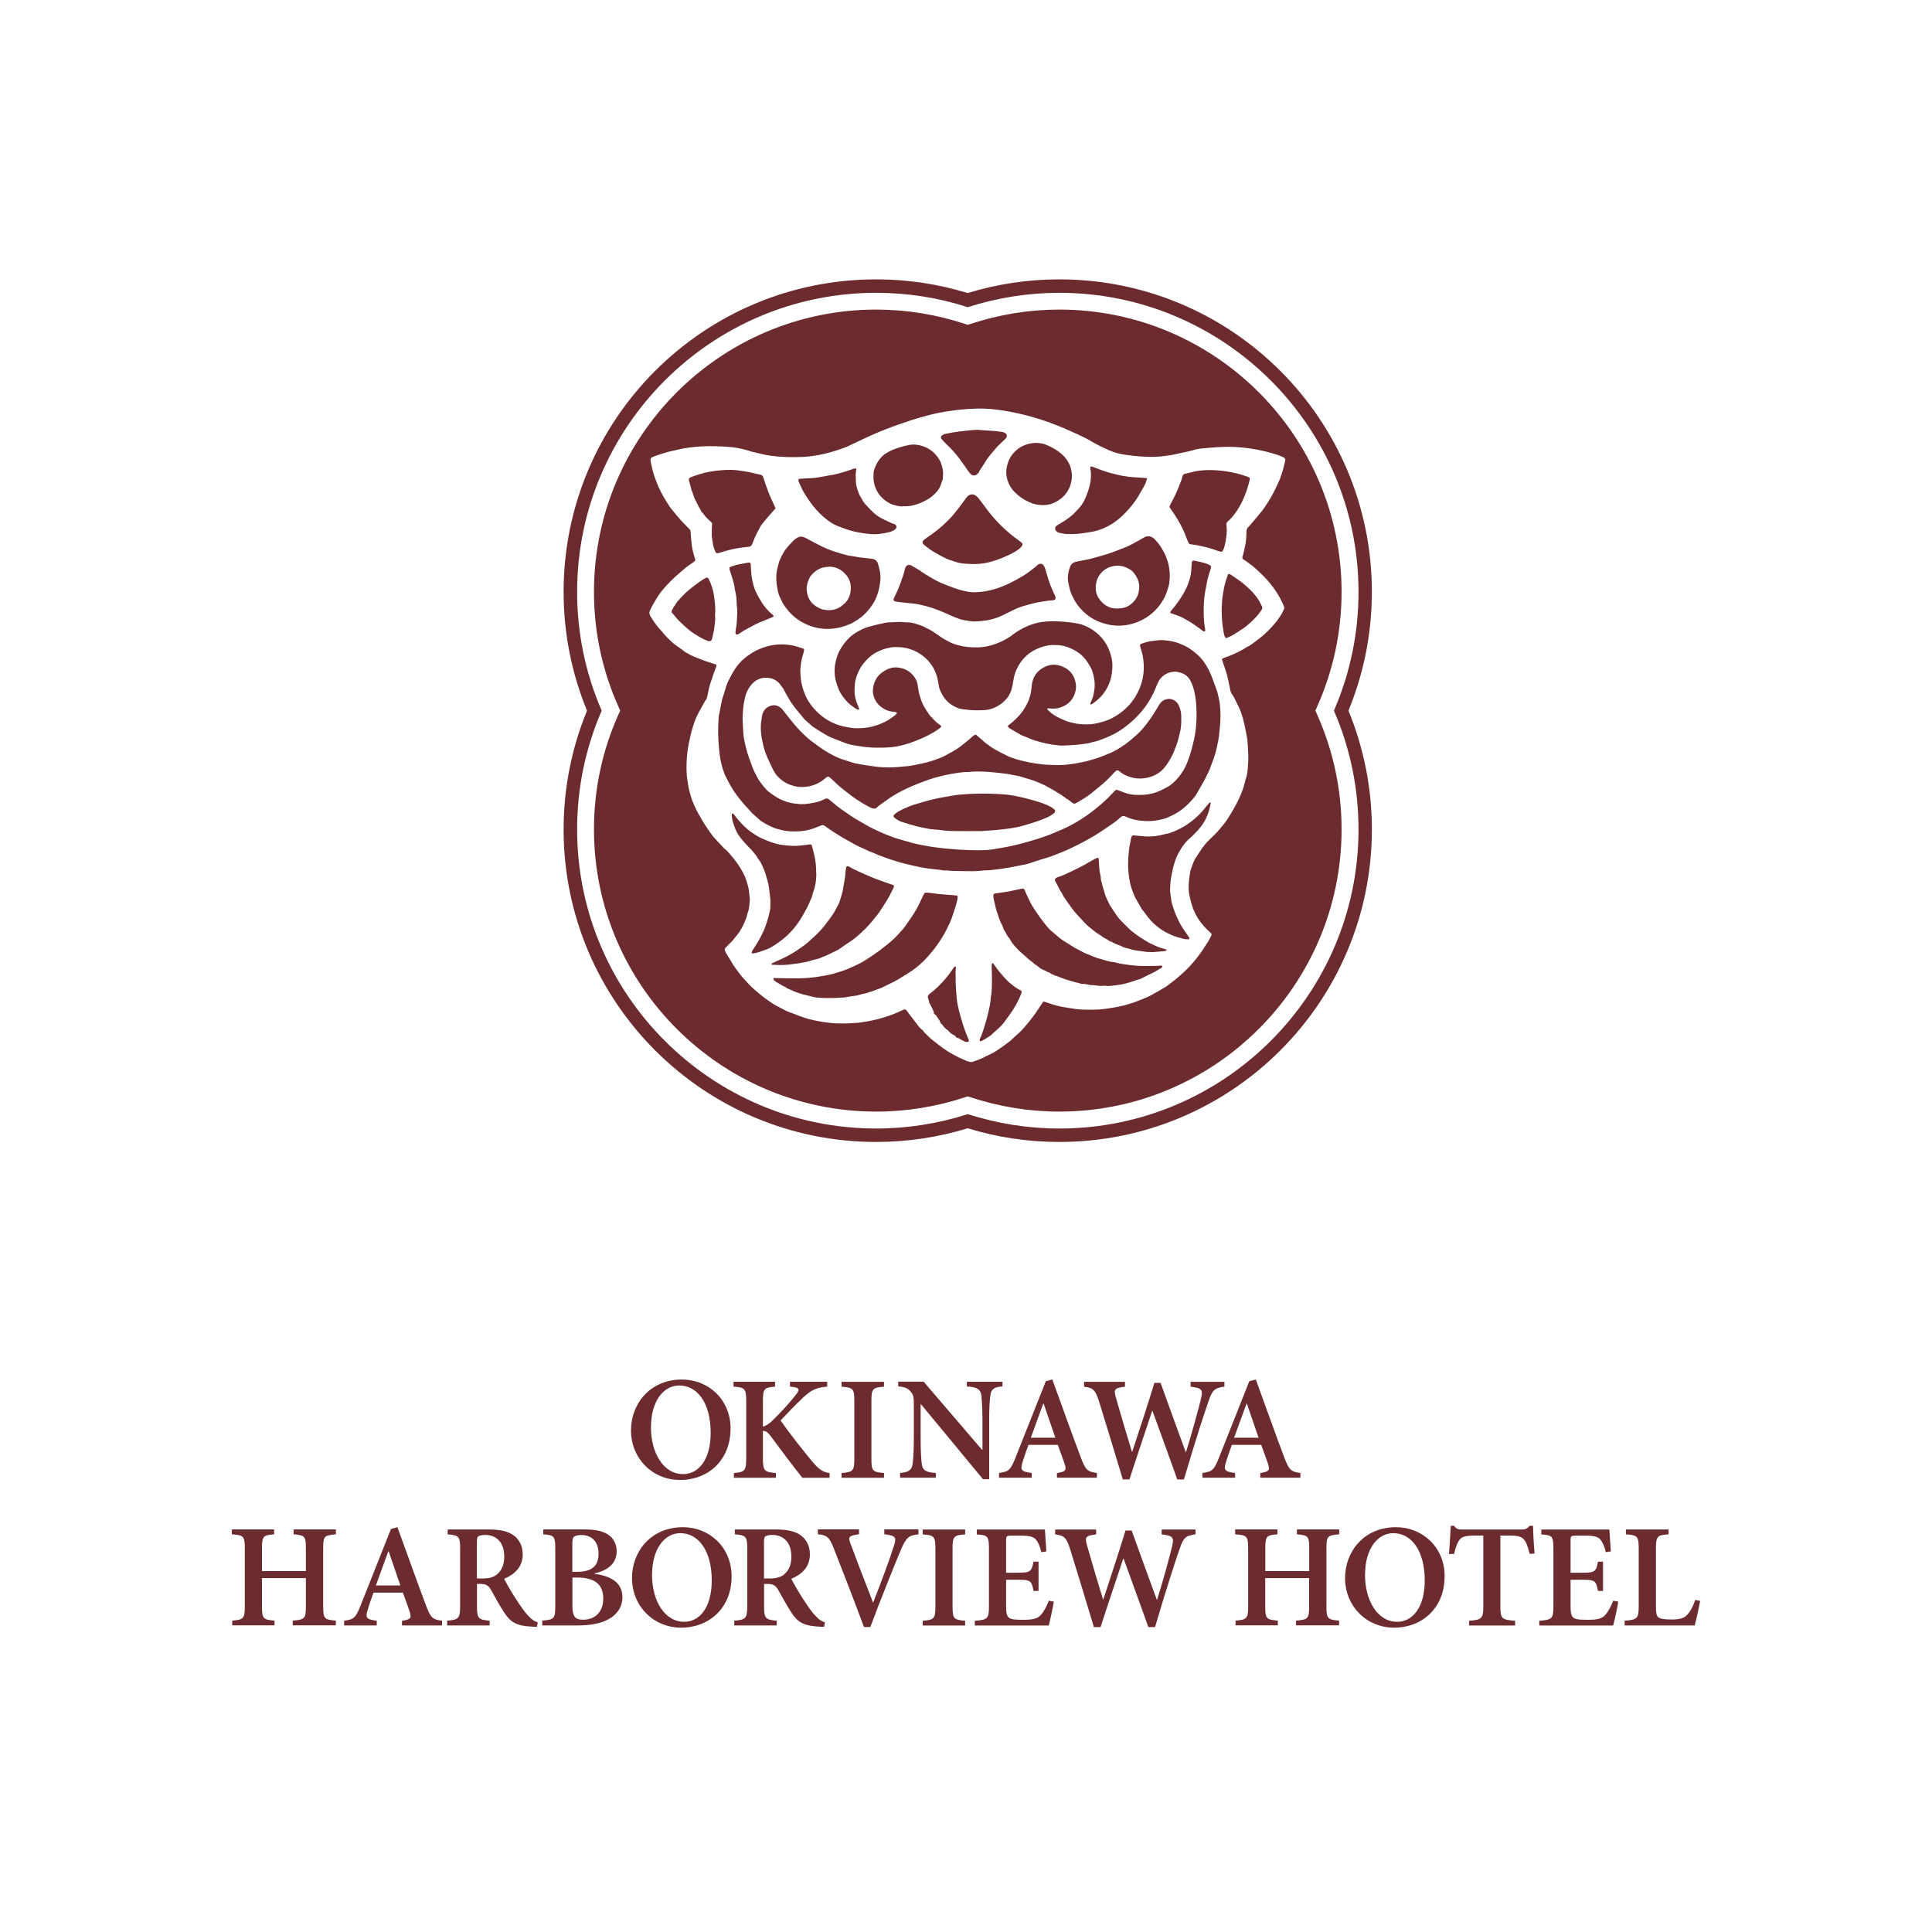 <?xml version="1.0" encoding="UTF-8"?><svg id="_イヤー_1" xmlns="http://www.w3.org/2000/svg" viewBox="0 0 250 250"><defs><style>.cls-1,.cls-2{fill:#fff;}.cls-2,.cls-3{fill-rule:evenodd;}.cls-4,.cls-3{fill:#6c2c2f;}</style></defs><rect class="cls-1" width="250" height="250"/><g><path class="cls-3" d="M177.52,76.59c0-22.34-18.11-40.44-40.45-40.44-4.12,0-8.1,.62-11.85,1.77-3.75-1.15-7.73-1.77-11.85-1.77-22.34,0-40.44,18.1-40.44,40.44,0,5.44,1.08,10.63,3.03,15.37-1.95,4.74-3.03,9.93-3.03,15.37,0,22.33,18.11,40.44,40.44,40.44,4.13,0,8.1-.62,11.85-1.77,3.75,1.15,7.73,1.77,11.85,1.77,22.34,0,40.45-18.11,40.45-40.44,0-5.44-1.08-10.63-3.03-15.37,1.95-4.74,3.03-9.93,3.03-15.37Z"/><path class="cls-1" d="M137.08,146.03c-4.03,0-8.01-.63-11.85-1.86-3.84,1.23-7.82,1.86-11.85,1.86-21.34,0-38.7-17.36-38.7-38.7,0-5.33,1.07-10.5,3.18-15.37-2.11-4.87-3.18-10.04-3.18-15.37,0-21.34,17.36-38.7,38.7-38.7,4.03,0,8.01,.62,11.85,1.86,3.84-1.23,7.82-1.86,11.85-1.86,21.34,0,38.71,17.36,38.71,38.7,0,5.33-1.07,10.5-3.18,15.37,2.11,4.87,3.18,10.04,3.18,15.37,0,21.34-17.36,38.7-38.71,38.7Zm-11.85-4.16l.34,.11c3.72,1.23,7.59,1.86,11.51,1.86,20.14,0,36.52-16.38,36.52-36.52,0-5.18-1.08-10.2-3.19-14.92l-.2-.45,.2-.45c2.11-4.72,3.19-9.74,3.19-14.92,0-20.14-16.38-36.52-36.52-36.52-3.91,0-7.78,.63-11.51,1.86l-.34,.11-.34-.11c-3.72-1.23-7.59-1.86-11.51-1.86-20.14,0-36.52,16.38-36.52,36.52,0,5.18,1.07,10.2,3.19,14.92l.2,.45-.2,.45c-2.12,4.72-3.19,9.74-3.19,14.92,0,20.14,16.38,36.52,36.52,36.52,3.92,0,7.79-.63,11.51-1.86l.34-.11Z"/><path class="cls-2" d="M134.98,129.66c-.07,.1-.14,.19-.21,.29-.26,.39-.52,.79-.79,1.18-.34,.48-.7,.93-1.07,1.38-.45,.55-.93,1.08-1.48,1.53-.28,.24-.54,.52-.83,.75-.46,.36-.94,.69-1.42,1.02-.22,.16-.46,.3-.7,.43-.23,.13-.47,.23-.7,.35-.05,.02-.12,.03-.17,.07-.45,.3-.97,.44-1.46,.64-.01,0-.03,0-.04,0-.39,.22-.77,.1-1.14-.06-.32-.14-.64-.28-.95-.43-.49-.24-.97-.51-1.43-.8-.36-.23-.72-.48-1.06-.75-.54-.42-1.09-.82-1.57-1.32-.18-.19-.39-.35-.52-.58-.01-.02-.02-.04-.05-.06-.4-.25-.63-.66-.92-1.02-.41-.5-.78-1.03-1.17-1.54-.08-.1-.17-.13-.29-.11-.04,0-.07,.02-.11,.03-.43,.19-.85,.4-1.29,.57-.4,.16-.81,.29-1.22,.42-1,.32-2.03,.51-3.06,.66-.59,.08-1.19,.09-1.79,.12-.28,.01-.57,0-.86,0-.71,0-1.42-.07-2.12-.18-.86-.13-1.72-.31-2.55-.58-.56-.18-1.09-.43-1.64-.61-.62-.2-1.17-.55-1.74-.83-.42-.21-.82-.47-1.2-.75-.35-.25-.71-.5-1.04-.78-.47-.39-.93-.78-1.36-1.21-.16-.16-.31-.33-.46-.49-.22-.24-.45-.47-.65-.73-.51-.66-1.03-1.31-1.42-2.05-.13-.24-.29-.46-.43-.7-.09-.15-.18-.3-.25-.46-.07-.17-.04-.34,.11-.47,.21-.2,.39-.42,.6-.61,.32-.3,.58-.65,.85-.99,.51-.61,.83-1.32,1.13-2.05,.13-.31,.17-.65,.29-.96,.18-.49,.16-1,.23-1.51,0-.02,0-.05,0-.07-.08-.6-.08-1.22-.26-1.81-.05-.18-.1-.36-.15-.54-.12-.37-.26-.72-.44-1.07-.46-.89-1.05-1.68-1.71-2.44-.22-.25-.43-.51-.71-.71-.06-.04-.11-.1-.16-.16-.44-.5-.92-.94-1.33-1.45-.25-.31-.47-.64-.7-.97-.24-.36-.49-.71-.7-1.09-.32-.57-.67-1.13-.94-1.73-.24-.52-.44-1.05-.6-1.6-.12-.4-.21-.82-.28-1.24-.06-.38-.13-.76-.17-1.15-.09-1.08-.05-2.14,.08-3.21,.08-.66,.23-1.3,.37-1.95,.13-.6,.3-1.18,.5-1.76,.19-.57,.46-1.1,.74-1.62,.21-.38,.43-.76,.64-1.14,.02-.03,.02-.08,.05-.1,.24-.22,.25-.53,.32-.82,.12-.51,.19-1.03,.38-1.52,.13-.35,.23-.71,.35-1.06,.11-.3,.22-.6,.34-.91,.04-.11,.09-.21,.04-.35-.15-.05-.31-.09-.47-.15-.51-.17-1.02-.32-1.51-.53-.58-.24-1.2-.42-1.73-.78-.24-.06-.4-.25-.59-.38-.39-.27-.77-.54-1.15-.82-.18-.13-.34-.3-.5-.45-.31-.3-.63-.6-.9-.95-.19-.25-.42-.46-.62-.7-.4-.48-.74-.99-1.06-1.52-.14-.24-.17-.46-.06-.71,.16-.37,.35-.71,.55-1.05,.3-.52,.61-1.03,.99-1.5,.18-.22,.37-.43,.56-.65,.78-.86,1.66-1.62,2.55-2.36,.29-.24,.61-.43,.91-.65,.05-.04,.1-.07,.15-.11,.16-.12,.19-.19,.13-.38-.07-.26-.15-.53-.23-.79-.17-.57-.22-1.15-.27-1.73-.03-.32-.06-.65-.08-.97,0-.15-.06-.26-.16-.36-.22-.22-.43-.45-.65-.67-.62-.62-1.16-1.3-1.71-1.98-.12-.15-.24-.32-.34-.49-.47-.72-.9-1.46-1.26-2.24-.16-.34-.27-.69-.41-1.04-.28-.68-.44-1.39-.59-2.11-.04-.2-.1-.41-.03-.64,.21-.16,.47-.26,.73-.34,.5-.16,.99-.33,1.49-.47,.33-.1,.68-.15,1.02-.23,.12-.03,.25-.05,.36-.08,.47-.14,.95-.19,1.43-.26,1.07-.15,2.15-.19,3.24-.17,.7,.01,1.4,.05,2.09,.11,.94,.09,1.86,.31,2.76,.61,.04,.01,.07,.02,.11,.03,.74,.15,1.47,.37,2.22,.47,1.38,.2,2.76,.23,4.14,.17,.73-.03,1.46-.13,2.19-.26,1.17-.22,2.29-.57,3.4-.98,.23-.09,.46-.2,.68-.31,.53-.25,1.06-.5,1.59-.75,.61-.28,1.22-.57,1.84-.83,.64-.27,1.29-.53,1.94-.77,.63-.23,1.27-.45,1.9-.66,.39-.13,.78-.27,1.17-.38,.61-.18,1.22-.36,1.83-.51,.9-.22,1.8-.4,2.71-.52,.58-.08,1.16-.16,1.74-.2,1.14-.09,2.29-.14,3.43-.03,1.11,.11,2.2,.27,3.28,.51,.67,.14,1.33,.31,1.99,.49,1.12,.32,2.23,.69,3.31,1.13,.37,.15,.74,.29,1.1,.45,.51,.22,1,.44,1.5,.67,.25,.11,.5,.23,.74,.35,.33,.17,.67,.33,.99,.53,.79,.48,1.62,.87,2.47,1.24,.63,.28,1.29,.44,1.97,.54,1.35,.2,2.7,.32,4.06,.27,.57-.02,1.14-.12,1.7-.19,.52-.07,1.02-.2,1.53-.31,.31-.07,.63-.13,.95-.2,.25-.06,.5-.14,.76-.21,.42-.12,.85-.16,1.29-.2,.66-.05,1.31-.12,1.97-.15,.7-.03,1.4-.04,2.09,0,.95,.05,1.89,.18,2.82,.35,.6,.11,1.19,.26,1.78,.42,.51,.14,1.02,.31,1.51,.53,.24,.11,.33,.25,.27,.51-.08,.38-.18,.75-.28,1.12-.11,.38-.24,.76-.37,1.13-.05,.15-.12,.3-.19,.44-.14,.28-.26,.56-.39,.84-.39,.85-.88,1.64-1.4,2.42-.28,.41-.6,.79-.92,1.18-.31,.38-.62,.74-.94,1.11-.1,.11-.19,.23-.3,.33-.14,.14-.2,.3-.21,.5-.01,.31-.02,.62-.04,.93-.03,.37-.08,.74-.17,1.1-.1,.42-.16,.86-.31,1.27-.06,.15,0,.27,.12,.36,.1,.07,.21,.14,.31,.21,.52,.36,1.04,.73,1.49,1.18,.28,.28,.58,.55,.86,.83,.57,.57,1.06,1.19,1.51,1.85,.42,.62,.77,1.28,1.06,1.97,.06,.15,.07,.29,0,.43-.09,.19-.18,.38-.28,.57-.37,.64-.83,1.21-1.33,1.75-.63,.69-1.34,1.31-2.1,1.85-.34,.24-.66,.53-1.06,.69-.69,.46-1.43,.8-2.19,1.12-.26,.11-.54,.2-.8,.3-.27,.1-.28,.13-.18,.41,.19,.57,.39,1.12,.56,1.7,.14,.5,.24,1.02,.35,1.53,.05,.22,.07,.44,.13,.66,.04,.13,.09,.27,.17,.37,.15,.18,.25,.37,.35,.57,.21,.41,.41,.82,.61,1.24,.19,.42,.33,.86,.46,1.3,.12,.41,.2,.82,.29,1.23,.1,.42,.16,.85,.25,1.28,.04,.19,.06,.39,.07,.59,.04,.51,.07,1.02,.09,1.53,.03,.62-.01,1.25-.06,1.87-.03,.48-.1,.96-.27,1.42-.06,.17-.1,.36-.14,.54-.22,.87-.58,1.69-.98,2.49-.3,.6-.65,1.17-.99,1.75-.19,.32-.41,.62-.64,.92-.54,.69-1.11,1.35-1.76,1.94-.54,.49-.99,1.05-1.38,1.66-.21,.34-.44,.66-.65,1-.08,.13-.15,.28-.21,.43-.1,.24-.18,.49-.28,.73-.13,.34-.18,.7-.23,1.05-.05,.36-.09,.72-.11,1.08-.03,.51,0,1.01,.11,1.52,.12,.5,.23,.99,.4,1.47,.18,.49,.4,.96,.68,1.41,.25,.39,.53,.75,.84,1.09,.23,.26,.49,.5,.75,.73,.2,.19,.23,.24,.11,.48-.17,.32-.32,.64-.53,.94-.21,.3-.38,.62-.58,.91-.84,1.2-1.78,2.3-2.9,3.25-.18,.16-.35,.32-.54,.47-.35,.28-.7,.55-1.06,.82-.34,.25-.71,.45-1.08,.66-.42,.25-.84,.49-1.27,.71-.36,.18-.75,.33-1.13,.48-.31,.13-.62,.25-.94,.36-.52,.17-1.03,.34-1.57,.45-.25,.05-.5,.12-.76,.16-.49,.07-.98,.17-1.48,.23-.41,.05-.82,.07-1.23,.08-.43,.01-.87,0-1.3,0-.58-.01-1.14-.07-1.71-.17-.33-.06-.67-.1-1-.16-.62-.12-1.23-.26-1.83-.48-.23-.09-.47-.16-.71-.23-.05-.01-.1,0-.17-.01Zm-12.55,3.51c.18,.07,.29,.22,.41,.35,.13,.14,.27,.25,.44,.34,.16,.07,.31,.14,.41,.31,.03,.06,.11,.12,.18,.13,.34,.02,.52,.36,.86,.39,.02,0,.02,.04,.05,.06,.05,.03,.11,.07,.16,.07,.12,.01,.24,0,.36,0,.08-.19,.08-.19,.02-.33-.14-.34-.28-.69-.41-1.03-.27-.73-.49-1.48-.7-2.24-.19-.7-.36-1.4-.42-2.12-.06-.61-.09-1.22-.12-1.83-.02-.34,0-.67-.01-1.01,0-.3-.04-.59,.02-.89,.02-.1,.05-.22-.06-.32-.15,.05-.22,.17-.29,.28-.3,.44-.61,.87-.96,1.28-.32,.37-.64,.73-.99,1.07-.35,.33-.73,.64-1.11,.94-.2,.16-.25,.33-.18,.55,.04,.13,.09,.26,.13,.39,.03,.09-.04,.19,.06,.28,.07,.07,.11,.18,.16,.27,.18,.35,.39,.69,.44,1.09,.24,.16,.24,.16,.4,.43,.13,.22,.34,.4,.39,.67,0,.04,.04,.07,.06,.09,.11,.13,.25,.24,.34,.39,.1,.16,.25,.26,.37,.4-.02-.01-.04-.02-.06-.03-.01,0-.03,.01-.04,.02,.01,0,.02,0,.04,0,.02,0,.04,0,.07,.01Zm-6.36-40.96c-.06,.2-.18,.29-.29,.38-.16,.12-.33,.22-.49,.34-.53,.41-1.14,.66-1.76,.89-.72,.26-1.47,.38-2.23,.41-.3,.01-.6,.01-.9-.02-.42-.05-.84-.11-1.25-.21-.75-.17-1.45-.45-2.1-.85-.85-.53-1.58-1.2-2.17-2.02-.27-.38-.51-.77-.68-1.19-.16-.37-.3-.76-.4-1.16-.18-.68-.22-1.37-.24-2.07,0-.22,.05-.45,.07-.67,.03-.48,.15-.93,.29-1.38,.05-.15,.09-.31,.12-.47,.02-.16-.02-.24-.18-.29-.48-.17-.97-.33-1.47-.41-1.03-.17-2.06-.14-3.08,.14-.73,.2-1.43,.48-2.08,.9-.8,.52-1.51,1.13-2.05,1.93-.25,.37-.48,.76-.68,1.16-.19,.38-.4,.74-.52,1.16-.14,.49-.3,.97-.45,1.46-.06,.18-.11,.35-.15,.54-.11,.54-.21,1.07-.31,1.61-.02,.12-.07,.24-.07,.36-.03,.49-.06,.97-.07,1.46-.02,1.07,.05,2.14,.17,3.21,.1,.93,.3,1.84,.65,2.71,.12,.29,.26,.56,.4,.83,.22,.43,.47,.85,.72,1.26,.21,.33,.45,.66,.69,.97,.25,.33,.51,.64,.78,.95,.22,.25,.45,.49,.68,.74,.09,.1,.17,.22,.27,.31,.3,.28,.62,.54,.92,.82,.13,.12,.26,.23,.41,.32,.24,.15,.48,.29,.73,.42,.41,.21,.82,.41,1.27,.52,.39,.1,.77,.22,1.17,.26,.62,.07,1.24,.07,1.86,.02,.63-.05,1.23-.21,1.81-.42,.27-.1,.53-.21,.8-.32,.17-.07,.31-.05,.45,.05,.39,.28,.79,.56,1.19,.82,.4,.26,.82,.51,1.23,.76,.32,.19,.65,.35,.97,.54,.34,.21,.69,.4,1.05,.56,.45,.2,.9,.42,1.35,.62,.3,.13,.63,.23,.93,.38,.42,.21,.88,.32,1.32,.5,.32,.13,.67,.22,1,.33,.88,.3,1.79,.51,2.7,.71,.76,.17,1.53,.31,2.31,.38,.3,.02,.59,.07,.89,.1,.3,.04,.59,.12,.89,.07,.06-.01,.12,.01,.18,.02,.16,.01,.32,.04,.48,.04,.42,.01,.85,.03,1.27,.03,.77,0,1.55,.04,2.32-.03,.19-.02,.37-.06,.56-.06,.75,0,1.49-.11,2.23-.21,.37-.05,.74-.11,1.1-.17,.55-.1,1.1-.22,1.65-.33,.23-.05,.47-.08,.69-.15,.74-.23,1.48-.5,2.23-.71,.8-.22,1.54-.55,2.3-.85,.73-.29,1.43-.65,2.13-1,.64-.33,1.28-.68,1.9-1.05,.57-.34,1.12-.71,1.66-1.08,.61-.41,1.22-.82,1.76-1.32,.2-.18,.38-.23,.63-.11,.32,.16,.66,.28,1.01,.37,.58,.15,1.17,.21,1.77,.23,.72,.02,1.41-.1,2.1-.27,.42-.11,.82-.3,1.21-.49,1.11-.53,2-1.34,2.78-2.28,.21-.25,.37-.53,.53-.81,.26-.48,.55-.95,.81-1.43,.15-.28,.29-.58,.43-.87,.09-.18,.19-.35,.26-.54,.23-.67,.51-1.32,.71-2,.18-.61,.32-1.23,.42-1.85,.03-.17,.06-.34,.08-.52,.05-.42,.09-.84,.13-1.26,.08-.9,.08-1.79-.01-2.69-.05-.54-.18-1.05-.31-1.57-.03-.11-.05-.22-.09-.32-.19-.53-.39-1.05-.58-1.58-.27-.74-.62-1.43-1.07-2.09-.52-.74-1.19-1.3-1.93-1.79-.41-.27-.85-.46-1.31-.64-.51-.2-1.05-.31-1.59-.37-.4-.04-.79-.09-1.19-.02-.21,.04-.42,.05-.63,.07-.49,.05-.95,.19-1.41,.35-.11,.04-.21,.09-.25,.23,.06,.2,.12,.41,.18,.63,.26,.82,.35,1.66,.32,2.51-.03,.85-.22,1.67-.55,2.46-.34,.79-.77,1.5-1.35,2.13-.65,.71-1.41,1.27-2.25,1.71-.47,.24-.96,.4-1.47,.53-.46,.12-.92,.22-1.4,.24-.75,.03-1.5,0-2.23-.2-.3-.08-.61-.13-.89-.27-.25-.12-.5-.22-.75-.33-.53-.24-1-.56-1.42-.95-.05-.04-.09-.09-.13-.14-.03-.05-.08-.1,0-.18,.13,0,.28,.01,.43,.03,.49,.06,.97-.03,1.43-.21,.98-.39,1.56-1.12,1.77-2.14,.11-.55,.02-1.09-.19-1.61-.2-.47-.5-.86-.92-1.15-.35-.24-.74-.4-1.16-.5-.55-.12-1.08-.06-1.57,.15-.9,.38-1.51,1.03-1.76,2-.06,.24-.09,.49-.11,.73-.05,.57-.16,1.13-.37,1.66-.08,.21-.19,.4-.29,.6-.47,.93-1.15,1.68-1.94,2.33-.16,.13-.33,.26-.49,.4,.09,.17,.22,.28,.37,.37,.46,.27,.92,.54,1.39,.81,.06,.04,.14,.06,.21,.08,.28,.11,.55,.22,.83,.33,.23,.09,.45,.21,.69,.28,.98,.29,1.97,.54,2.99,.62,.16,.01,.32,.06,.48,.05,.48-.01,.97-.04,1.46-.07,.33-.02,.67-.05,1-.09,.3-.04,.59-.09,.88-.12,.3-.03,.57-.17,.87-.22,.37-.06,.72-.2,1.07-.33,.44-.16,.87-.36,1.3-.56,.86-.41,1.62-.97,2.35-1.58,.53-.45,1.01-.95,1.47-1.49,.41-.49,.77-1.01,1.09-1.56,.28-.48,.53-.98,.73-1.51,.07-.19,.15-.37,.23-.55,.4-.93,1.32-1.54,2.38-1.48,.19,.01,.39,.08,.58,.13,.62,.16,1.05,.56,1.33,1.12,.23,.47,.38,.97,.49,1.49,.18,.82,.23,1.65,.25,2.49,.02,1.22-.07,2.44-.35,3.64-.19,.83-.4,1.66-.7,2.47-.17,.48-.37,.94-.63,1.39-.38,.63-.82,1.19-1.37,1.67-.22,.19-.44,.37-.7,.5-.29,.15-.57,.32-.86,.45-.4,.18-.8,.33-1.23,.43-.7,.16-1.41,.19-2.12,.15-.46-.03-.91-.11-1.35-.28-.29-.12-.58-.22-.87-.33-.14-.06-.26-.05-.37,.07-.56,.6-1.14,1.18-1.76,1.72-.62,.54-1.27,1.05-1.94,1.52-.81,.56-1.65,1.07-2.54,1.5-.2,.1-.41,.19-.61,.28-.67,.28-1.32,.58-2,.82-.79,.29-1.6,.54-2.41,.77-.55,.15-1.1,.31-1.66,.44-.73,.16-1.45,.31-2.19,.43-.56,.09-1.13,.19-1.7,.21-1.14,.05-2.27,0-3.4-.06-.92-.06-1.84-.15-2.75-.26-1.07-.14-2.14-.33-3.19-.58-.18-.04-.36-.11-.54-.16-.77-.23-1.56-.41-2.31-.71-.53-.21-1.07-.41-1.58-.66-.54-.25-1.08-.5-1.59-.8-.53-.31-1.06-.6-1.58-.92-.49-.31-.97-.65-1.45-.98-.62-.44-1.21-.91-1.79-1.41-.18-.15-.34-.18-.54-.08-.42,.23-.87,.37-1.33,.47-.41,.09-.83,.16-1.25,.19-.46,.03-.92,0-1.38-.06-.68-.1-1.33-.3-1.94-.62-.42-.22-.81-.48-1.19-.76-.57-.41-.97-.97-1.37-1.52-.24-.33-.41-.71-.6-1.07-.1-.2-.2-.4-.28-.61-.09-.22-.16-.44-.24-.66-.17-.47-.35-.93-.49-1.41-.13-.44-.23-.89-.33-1.34-.06-.28-.11-.56-.14-.85-.04-.4-.07-.79-.08-1.19-.02-.45-.06-.89-.03-1.34,.02-.5,.06-.99,.13-1.49,.03-.25,.11-.48,.15-.73,.12-.67,.4-1.25,.83-1.77,.56-.67,1.27-.99,2.14-.91,.27,.03,.55,.08,.79,.2,.37,.18,.69,.43,.91,.8,.1,.17,.27,.3,.35,.48,.1,.21,.22,.42,.33,.62,.2,.34,.38,.7,.6,1.03,.22,.34,.48,.66,.73,.98,.31,.39,.63,.77,.95,1.15,.32,.38,.74,.65,1.09,1.01,.02,.03,.06,.04,.09,.06,.33,.22,.67,.43,1,.64,.23,.14,.47,.28,.7,.42,.37,.22,.77,.39,1.18,.54,.5,.18,.98,.4,1.49,.57,.55,.19,1.11,.27,1.68,.35,.81,.13,1.63,.2,2.46,.19,.76,0,1.52-.02,2.27-.15,.8-.14,1.57-.37,2.33-.66,.25-.1,.5-.21,.76-.31,.6-.25,1.18-.54,1.74-.86,.31-.18,.6-.4,.9-.61,.11-.08,.1-.24-.02-.32-.42-.27-.78-.62-1.11-.99-.08-.09-.18-.17-.25-.27-.32-.44-.62-.89-.87-1.38-.21-.44-.36-.9-.49-1.37-.11-.39-.16-.8-.22-1.21-.05-.32-.16-.62-.34-.9-.4-.6-.94-1.03-1.64-1.23-.51-.15-1.03-.18-1.55-.03-.37,.11-.7,.31-1.02,.52-.58,.39-.92,.92-1.12,1.58-.04,.12-.06,.24-.08,.36-.14,.75,.06,1.43,.5,2.04,.19,.25,.43,.47,.71,.65,.38,.25,.78,.43,1.24,.47,.21,.02,.42,.05,.64,.13Zm-2.8,12.45c.14-.12,.27-.26,.42-.37,.63-.45,1.24-.92,1.89-1.32,.75-.47,1.55-.85,2.35-1.21,.37-.17,.76-.31,1.14-.46,.19-.08,.4-.14,.59-.22,.79-.32,1.61-.53,2.43-.73,.69-.16,1.39-.28,2.09-.38,.21-.03,.42-.04,.63-.06,.1,0,.2,0,.3,0,.49-.03,.99-.09,1.49-.08,.57,0,1.15,.04,1.72,.09,.67,.06,1.34,.13,2.01,.22,.46,.07,.9,.19,1.35,.26,.15,.02,.29,.05,.43,.1,.68,.23,1.39,.38,2.05,.67,.45,.2,.93,.36,1.35,.62,.3,.19,.64,.33,.94,.53,.31,.2,.63,.4,.95,.58,.11,.06,.19,.19,.29,.22,.15,.05,.2,.18,.32,.24,.25,.12,.46,.29,.67,.47,.06,.05,.12,.08,.19,.12,.09,.05,.19,.07,.29,.01,.16-.09,.33-.17,.49-.27,.4-.25,.82-.48,1.2-.76,.48-.35,.93-.75,1.4-1.12,.66-.53,1.28-1.12,1.84-1.75,.09-.1,.2-.19,.29-.29,.09-.09,.2-.1,.31-.06,.07,.02,.13,.06,.19,.11,.28,.24,.57,.43,.91,.56,.55,.22,1.11,.37,1.71,.36,.46,0,.92-.07,1.36-.21,.74-.23,1.37-.64,1.86-1.25,.44-.54,.78-1.15,1.09-1.78,.1-.2,.15-.42,.24-.63,.35-.77,.52-1.6,.71-2.43,.01-.05,.01-.1,.02-.15,.08-.51,.09-1.02,.08-1.53,0-.43-.08-.85-.22-1.24-.16-.43-.41-.79-.86-.98-.27-.11-.55-.13-.84-.06-.44,.11-.75,.38-.97,.76-.46,.76-.9,1.51-1.44,2.22-.42,.56-.86,1.1-1.38,1.57-.47,.44-.97,.86-1.49,1.24-.72,.52-1.48,.98-2.3,1.3-.55,.22-1.1,.45-1.68,.62-.49,.14-.97,.3-1.47,.4-.33,.06-.66,.13-.99,.19-.79,.13-1.58,.24-2.38,.22-.72-.02-1.45-.02-2.17-.12-.52-.07-1.03-.13-1.55-.24-.73-.16-1.46-.32-2.16-.58-.22-.08-.44-.16-.65-.27-.34-.16-.66-.35-.99-.51-.48-.23-.94-.51-1.37-.83-.26-.19-.53-.36-.75-.61-.07-.07-.16-.12-.23-.19-.16-.14-.33-.27-.48-.41-.23-.22-.23-.23-.5-.05-.06,.04-.13,.08-.18,.13-.44,.44-.95,.8-1.43,1.19-.63,.52-1.36,.87-2.06,1.26-.43,.24-.89,.39-1.34,.56-.37,.14-.76,.24-1.14,.34-.31,.08-.63,.14-.95,.21-.36,.08-.73,.16-1.1,.22-.27,.04-.54,.06-.82,.08-.46,.04-.92,.1-1.38,.11-.83,.03-1.67,0-2.5-.12-.74-.1-1.48-.2-2.21-.36-.13-.03-.27-.04-.4-.08-.45-.14-.91-.28-1.35-.43-.33-.11-.66-.24-.97-.38-.74-.35-1.44-.78-2.11-1.25-.33-.24-.66-.48-.99-.73-.12-.09-.24-.17-.35-.27-.25-.22-.51-.44-.75-.68-.28-.28-.56-.56-.83-.86-.21-.23-.4-.47-.6-.71-.22-.27-.44-.54-.65-.81-.22-.27-.43-.55-.65-.82-.05-.06-.1-.11-.16-.16-.42-.36-.9-.47-1.43-.27-.58,.22-.92,.66-1.03,1.27-.02,.13-.03,.27-.06,.41-.11,.56-.12,1.11-.08,1.67,.04,.56,.15,1.11,.28,1.66,.09,.37,.19,.75,.32,1.1,.14,.38,.32,.75,.49,1.12,.24,.51,.45,1.02,.76,1.49,.26,.4,.61,.69,.97,.97,.33,.25,.72,.42,1.12,.56,.59,.21,1.18,.28,1.8,.21,.98-.1,1.85-.46,2.59-1.12,.05-.04,.1-.08,.15-.12,.16-.11,.24-.11,.4,0,.07,.05,.13,.11,.2,.17,.52,.51,1.06,1.01,1.64,1.46,.56,.44,1.11,.88,1.71,1.27,.55,.36,1.11,.7,1.7,1,.22,.11,.43,.19,.68,.13Zm-2.08-12.83c-.03-.11-.05-.19-.07-.27-.08-.21-.18-.41-.25-.62-.14-.4-.25-.81-.28-1.23-.03-.39,0-.77,.03-1.16,.01-.16,.02-.32,.06-.48,.13-.53,.33-1.04,.59-1.52,.07-.13,.14-.26,.23-.39,.52-.71,1.12-1.33,1.91-1.75,.54-.28,1.11-.5,1.71-.6,.17-.03,.34-.08,.51-.08,.5,0,.99,0,1.49,.1,.9,.17,1.69,.55,2.4,1.12,.86,.69,1.43,1.58,1.73,2.64,.1,.33,.14,.68,.21,1.02,.03,.13,.04,.27,.08,.4,.1,.36,.27,.68,.46,1.01,.27,.43,.59,.8,1,1.09,.46,.32,.96,.58,1.53,.66,.26,.04,.52,.06,.78,.09,.77,.08,1.54,.06,2.31,.01,.06,0,.12-.02,.18-.03,.96-.19,1.77-.65,2.42-1.39,.28-.32,.49-.68,.62-1.09,.18-.52,.24-1.07,.34-1.6,.1-.51,.27-.98,.51-1.43,.54-1.03,1.33-1.83,2.4-2.32,.84-.39,1.71-.62,2.64-.53,.05,0,.1,0,.15,0,.91,.05,1.72,.38,2.48,.85,.57,.36,1.04,.84,1.4,1.42,.22,.35,.45,.69,.58,1.08,.23,.73,.37,1.46,.29,2.24-.06,.65-.21,1.27-.51,1.85-.02,.03-.03,.07-.04,.1,0,.03,0,.08,.02,.1,.02,.02,.07,.04,.1,.03,.06-.02,.12-.05,.17-.08,.24-.19,.5-.37,.73-.58,.39-.35,.73-.75,1-1.2,.32-.55,.58-1.13,.7-1.76,.12-.61,.18-1.23,.12-1.86-.07-.65-.26-1.26-.53-1.86-.23-.5-.54-.95-.91-1.36-.42-.46-.9-.86-1.45-1.16-.49-.28-1.01-.5-1.56-.6-.71-.13-1.43-.22-2.15-.26-.84-.05-1.69-.07-2.54,.06-.65,.1-1.26,.28-1.85,.54-.66,.3-1.29,.64-1.87,1.09-.19,.15-.4,.3-.61,.42-.5,.31-1.03,.56-1.57,.76-.73,.28-1.48,.44-2.26,.47-.47,.02-.95,0-1.42-.05-.85-.11-1.69-.29-2.46-.71-.35-.19-.7-.37-1.03-.6-.21-.16-.42-.3-.64-.45-.36-.23-.7-.48-1.1-.64-.05-.02-.09-.04-.13-.07-.39-.24-.84-.38-1.27-.51-.42-.14-.87-.22-1.32-.21-.07,0-.15,0-.23-.01-.62-.09-1.24,0-1.87,.01-.26,0-.52,.04-.78,.1-.47,.1-.95,.2-1.41,.33-.48,.13-.96,.25-1.41,.47-.42,.2-.82,.43-1.19,.7-.46,.34-.85,.77-1.19,1.23-.2,.27-.38,.55-.54,.85-.2,.38-.33,.77-.44,1.18-.24,.91-.26,1.82-.03,2.74,.09,.35,.22,.68,.35,1.02,.18,.52,.52,.93,.84,1.35,.24,.31,.54,.59,.86,.83,.13,.1,.26,.19,.39,.28,.11,.08,.23,.15,.35,.21,.06,.02,.14,0,.24,0Zm-11.12,34.76c.02,.11,.02,.19,.05,.22,.12,.11,.24,.21,.38,.29,.26,.16,.54,.31,.8,.47,.14,.08,.31,.12,.42,.22,.14,.13,.3,.15,.46,.23,.36,.17,.71,.34,1.09,.45,.25,.08,.5,.17,.75,.23,.45,.12,.91,.22,1.37,.33,.14,.03,.29,.06,.44,.07,.61,.05,1.22,.06,1.83,.05,.41,0,.82-.04,1.23-.06,.21-.01,.42-.01,.63-.06,.26-.06,.53-.09,.8-.13,.29-.04,.6-.07,.88-.17,.44-.16,.93-.15,1.35-.38,.22,0,.4-.12,.6-.19,.38-.14,.78-.26,1.14-.45,.7-.35,1.42-.65,2.09-1.07,.73-.47,1.49-.88,2.17-1.43,.53-.42,1.02-.88,1.47-1.38,.44-.49,.86-1,1.24-1.54,.47-.66,.9-1.35,1.26-2.07,.22-.45,.44-.89,.61-1.36,.28-.78,.55-1.57,.74-2.38,.04-.18,.07-.36,.02-.57-.14-.02-.27-.05-.41-.06-.25-.02-.5-.04-.75-.06-.7-.05-1.39-.1-2.08-.21-.32-.05-.64-.09-.99-.05-.06,.1-.12,.2-.18,.31-.19,.39-.37,.78-.56,1.17-.25,.54-.56,1.05-.89,1.55-.16,.24-.34,.46-.49,.7-.26,.41-.54,.8-.87,1.16-.32,.34-.63,.71-.97,1.03-.6,.56-1.25,1.06-1.9,1.56-.39,.29-.8,.55-1.2,.83-.45,.31-.91,.6-1.4,.85-.49,.24-.98,.48-1.49,.69-.6,.24-1.22,.43-1.84,.61-.68,.19-1.38,.3-2.08,.41-.85,.13-1.71,.19-2.57,.2-.85,.01-1.69-.02-2.54-.03-.19,0-.37,0-.61,0Zm6.93-45.21c.15,0,.37,0,.6-.02,.61-.06,1.21-.16,1.78-.38,.32-.12,.66-.22,.96-.4,.26-.15,.51-.3,.76-.47,.53-.36,.98-.81,1.38-1.3,.41-.51,.76-1.07,.99-1.7,.24-.64,.37-1.29,.44-1.96,.08-.76-.07-1.49-.3-2.2-.12-.36-.36-.59-.75-.64-.17-.02-.35-.04-.52-.06-.38-.04-.77-.08-1.15-.13-.31-.04-.61-.13-.92-.16-.46-.05-.91-.17-1.35-.3-.87-.26-1.73-.53-2.55-.94-.56-.29-1.13-.58-1.69-.87-.18-.1-.36-.22-.55-.3-.35-.14-.7-.17-1.03,.08-.14,.1-.3,.19-.42,.31-.46,.5-.97,.97-1.3,1.58-.17,.3-.34,.61-.47,.93-.12,.29-.19,.59-.27,.89-.12,.45-.19,.9-.19,1.36,0,.55,.06,1.09,.17,1.63,.07,.37,.19,.73,.35,1.06,.19,.39,.35,.79,.63,1.13,.18,.22,.34,.46,.54,.67,.48,.52,1.01,.98,1.65,1.32,.33,.18,.67,.34,1.01,.47,.68,.25,1.39,.38,2.19,.41Zm43.4,43.57c-.07,0-.11,0-.16,0-.3,.02-.6,.04-.9,.04-1.01,.01-2.02,.04-3.03-.1-.68-.09-1.3-.15-2.15-.39-.04-.01-.07-.01-.11-.01-.2-.01-.39-.04-.59-.1-.5-.15-1.01-.27-1.5-.43-.35-.11-.69-.27-1.04-.41-.26-.11-.53-.2-.78-.34-.5-.29-1.05-.51-1.53-.85-.15-.11-.31-.2-.47-.3-.37-.23-.74-.45-1.08-.73-.3-.25-.59-.5-.88-.75-.15-.13-.31-.25-.44-.4-.38-.43-.74-.87-1.07-1.34-.4-.57-.81-1.13-1.16-1.73-.29-.5-.5-1.05-.77-1.57-.02-.04-.03-.09-.05-.14-.04-.09-.08-.18-.12-.27-.05-.11-.13-.14-.24-.15-.05,0-.1,0-.15,.02-.29,.06-.58,.12-.88,.19-.27,.06-.53,.12-.8,.17-.57,.09-1.13,.17-1.7,.25-.1,.01-.19,.05-.26,.15-.01,.29,.04,.58,.11,.87,.14,.58,.24,1.16,.48,1.72,.01,.03,.02,.07,.03,.11,.07,.26,.16,.51,.27,.76,.15,.34,.36,.65,.44,1.02,0,.03,.03,.07,.05,.1,.12,.12,.17,.27,.25,.41,.12,.2,.19,.43,.38,.58,.05,.04,.07,.1,.1,.16,.18,.33,.39,.64,.64,.91,.27,.28,.51,.59,.81,.83,.5,.4,.93,.9,1.48,1.25,.22,.27,.55,.41,.81,.64,.19,.17,.42,.3,.66,.41,.13,.06,.29,.06,.38,.2,.25,.07,.49,.16,.68,.34,.22,0,.35,.23,.58,.2,.36,.16,.73,.29,1.11,.43,.47,.17,.95,.28,1.43,.42,.19,.06,.38,.07,.57,.15,.17,.08,.39,.04,.59,.06,.05,0,.1,.01,.15,.02,.22,.04,.44,.11,.65,.12,.18,0,.35,.01,.52,.04,.17,.02,.34,.01,.51,.05,.37,.07,.74-.08,1.11,.04,.02,0,.05,0,.07-.01,.17-.01,.35-.02,.52-.04,.41-.05,.81-.09,1.22-.17,.71-.14,1.39-.37,2.07-.6,.13-.04,.27-.07,.39-.12,.33-.16,.65-.32,.97-.49,.33-.17,.68-.3,.99-.49,.23-.14,.45-.3,.7-.42,.09-.05,.15-.13,.13-.28Zm.97-50.29c.02-1.11-.22-2.15-.72-3.13-.09-.17-.18-.33-.27-.49-.29-.5-.64-.95-1.06-1.35-.28-.27-.79-.44-1.28-.14-.46,.27-.93,.53-1.4,.78-.34,.18-.68,.36-1.04,.5-.72,.28-1.43,.57-2.16,.81-.62,.2-1.24,.37-1.86,.54-.24,.07-.48,.14-.72,.19-.51,.11-1.03,.2-1.54,.3-.4,.08-.72,.28-.86,.69-.23,.65-.36,1.33-.22,2.02,.11,.56,.22,1.12,.47,1.64,.26,.55,.55,1.08,.95,1.55,.7,.82,1.52,1.46,2.53,1.87,.7,.28,1.42,.46,2.17,.51,.99,.06,1.96-.11,2.88-.48,1.42-.58,2.52-1.54,3.29-2.87,.33-.58,.54-1.21,.71-1.84,.1-.35,.09-.74,.13-1.11Zm-51.01-8.89c-.06-.12-.1-.23-.15-.33-.37-.79-.73-1.57-1.01-2.4-.14-.41-.3-.82-.42-1.24-.06-.22-.2-.36-.44-.39-.1-.01-.19-.04-.29-.06-.48-.1-.96-.25-1.45-.32-.64-.09-1.28-.22-1.93-.23-.94-.01-1.87,.07-2.79,.23-.8,.14-1.57,.38-2.33,.66-.07,.03-.14,.06-.21,.09-.18,.09-.24,.2-.19,.39,.09,.36,.19,.72,.29,1.08,.05,.16,.09,.31,.16,.46,.17,.4,.23,.84,.5,1.19,.02,.03,.02,.07,.04,.1,.06,.14,.13,.27,.19,.41,.11,.25,.31,.45,.39,.72,.01,.04,.06,.08,.09,.11,.06,.06,.12,.12,.17,.19,.22,.33,.49,.62,.78,.88,.4,.36,.41,.29,.36,.93,0,.04-.01,.07-.01,.11,0,.27-.01,.55-.01,.82,0,.43,.11,.84,.16,1.26,.05,.35,.19,.66,.32,.98,.07,.17,.18,.21,.37,.16,.13-.03,.26-.07,.39-.11,.71-.22,1.43-.42,2.17-.53,.46-.07,.91-.14,1.37-.18,.24-.02,.36-.12,.44-.33,.22-.55,.44-1.11,.73-1.63,.18-.31,.31-.66,.53-.94,.36-.47,.77-.92,1.16-1.37,.19-.23,.39-.45,.61-.7Zm-3.04,57.61c.14-.02,.26-.02,.38-.05,.43-.08,.83-.24,1.24-.39,.28-.1,.57-.2,.82-.35,.42-.24,.82-.51,1.21-.8,.99-.73,1.81-1.63,2.49-2.65,.33-.49,.59-1.01,.88-1.51,.27-.47,.46-.99,.68-1.49,.04-.08,.06-.16,.08-.25,.04-.15,.07-.31,.13-.46,.27-.68,.37-1.39,.4-2.12,.01-.2-.02-.4-.02-.59,0-.56-.06-1.12-.16-1.67-.09-.49-.22-.97-.34-1.45-.08-.32-.15-.37-.47-.32-.02,0-.05,.01-.07,.02-.72,.09-1.43,.19-2.16,.15-.35-.02-.69-.07-1.04-.1-.58-.05-1.12-.22-1.66-.4-.35-.12-.69-.28-1.03-.42-.56-.23-1.05-.57-1.54-.91-.56-.38-1.02-.87-1.47-1.37-.24-.27-.47-.54-.68-.84-.05-.07-.12-.11-.18-.16-.12,.05-.13,.14-.12,.23,.02,.32,.07,.64,.16,.95,.05,.17,.12,.33,.17,.49,.19,.56,.46,1.07,.83,1.53,.34,.43,.7,.84,1.09,1.22,.36,.34,.67,.73,.97,1.13,.07,.1,.1,.23,.18,.32,.28,.3,.44,.66,.61,1.02,.28,.6,.45,1.24,.63,1.87,.07,.25,.13,.51,.16,.76,.06,.41,.09,.82,.15,1.22,.08,.48,.04,.97,.04,1.45,0,.12-.03,.25-.05,.37-.1,.47-.21,.94-.36,1.4-.15,.44-.29,.87-.48,1.29-.37,.81-.82,1.59-1.32,2.33-.1,.15-.24,.3-.17,.56Zm28.8-42.97c.55,0,1.09-.06,1.64-.15,.64-.11,1.26-.31,1.85-.58,.47-.22,.94-.45,1.4-.69,.87-.46,1.81-.69,2.75-.93,.47-.12,.95-.18,1.43-.26,.29-.05,.59-.1,.89-.11,.52-.02,.63-.18,.41-.69-.01-.02-.02-.05-.04-.07-.15-.33-.31-.65-.44-.99-.14-.34-.26-.69-.37-1.04-.11-.34-.21-.69-.31-1.03-.05-.18-.11-.36-.18-.53-.16-.37-.54-.55-.9-.22-.2,.19-.42,.36-.63,.52-.39,.29-.77,.6-1.19,.85-.62,.37-1.25,.72-1.9,1.03-1.23,.59-2.52,.99-3.89,1.09-.5,.04-1,.04-1.49-.06-.68-.13-1.35-.33-2-.58-.3-.12-.6-.23-.9-.35-.56-.21-1.09-.48-1.61-.78-.24-.13-.46-.28-.7-.42-.19-.12-.4-.22-.57-.35-.46-.36-.99-.62-1.49-.92-.05-.03-.12-.04-.18-.05-.26-.02-.42,.08-.53,.32-.09,.19-.12,.4-.17,.61-.1,.34-.22,.69-.34,1.03-.15,.43-.31,.87-.49,1.29-.15,.35-.34,.69-.5,1.04-.11,.23-.06,.36,.18,.43,.17,.05,.34,.07,.51,.09,.59,.07,1.19,.12,1.78,.19,.26,.03,.52,.05,.77,.11,.64,.15,1.28,.3,1.9,.52,.76,.27,1.5,.58,2.24,.92,.37,.17,.75,.32,1.14,.46,.22,.08,.46,.11,.69,.16,.42,.08,.83,.14,1.26,.15Zm.79,27.14c.62-.05,1.33-.09,2.03-.15,.62-.06,1.23-.13,1.85-.22,.33-.05,.66-.11,.99-.18,.3-.07,.6-.15,.9-.24,.56-.17,1.11-.34,1.67-.53,.35-.12,.69-.28,1.04-.41,.36-.14,.68-.35,.99-.59,.2-.16,.2-.37,.01-.53-.09-.07-.18-.14-.27-.2-.46-.28-.96-.47-1.46-.65-.3-.11-.62-.19-.92-.28-.38-.11-.77-.21-1.15-.31-.31-.08-.63-.14-.94-.21-.72-.16-1.45-.24-2.18-.29-1.74-.1-3.49-.1-5.23,.06-.31,.03-.61,.07-.92,.12-.55,.09-1.1,.19-1.65,.29-.5,.1-1,.21-1.49,.34-.42,.11-.83,.24-1.25,.36-.95,.27-1.87,.61-2.72,1.1-.19,.11-.34,.24-.5,.39-.13,.12-.12,.26,.02,.38,.37,.32,.8,.53,1.28,.65,.3,.08,.58,.2,.88,.27,.33,.07,.64,.2,.97,.26,.72,.14,1.43,.34,2.17,.37,.29,.01,.57,.03,.85,.08,.67,.11,1.34,.1,2.01,.11,.98,.02,1.97,0,3.04,0Zm29.75-3.71c-.16-.01-.21,.08-.27,.16-.23,.26-.45,.53-.67,.8-.62,.76-1.35,1.39-2.17,1.93-.21,.14-.42,.26-.64,.38-.32,.16-.64,.34-.98,.47-.34,.13-.67,.28-1.03,.32-.1,.01-.19,.05-.29,.07-.75,.2-1.51,.31-2.29,.27-.52-.03-1.04-.09-1.56-.14-.22-.02-.28,.01-.36,.23-.02,.07-.05,.14-.06,.21-.04,.21-.06,.42-.11,.63-.14,.57-.18,1.16-.22,1.74-.05,.67-.04,1.34,.02,2.02,.04,.4,.1,.79,.17,1.18,.09,.5,.26,.98,.45,1.46,.28,.75,.74,1.39,1.11,2.09,.01,.02,.03,.04,.05,.06,.24,.25,.41,.55,.63,.82,.22,.27,.43,.55,.68,.79,.48,.47,1,.89,1.59,1.22,.42,.24,1.14,.58,1.63,.71,.25,.07,.51,.13,.75,.21,.21,.07,.42,.06,.63,.08,.12,0,.19-.05,.2-.17-.13-.19-.26-.39-.4-.58-.34-.5-.69-1-.96-1.55-.39-.78-.7-1.58-.93-2.42-.04-.13-.05-.27-.07-.4-.04-.24-.07-.49-.11-.74-.08-.53-.02-1.07,.02-1.6,.03-.41,.13-.81,.2-1.21,.1-.56,.26-1.11,.45-1.65,.17-.47,.4-.91,.66-1.33,.26-.42,.55-.83,.91-1.18,.21-.2,.43-.38,.64-.58,.39-.38,.76-.78,1.1-1.22,.69-.9,1.07-1.92,1.24-3.07Zm5.03-42.03c-.11-.05-.21-.12-.33-.15-.65-.22-1.3-.41-1.97-.54-.38-.07-.76-.14-1.14-.19-.91-.1-1.81-.15-2.72-.06-.27,.03-.54,.05-.81,.11-.45,.11-.89,.22-1.34,.32-.21,.05-.34,.15-.38,.36-.06,.32-.18,.62-.3,.92-.29,.74-.6,1.48-.98,2.17-.12,.21-.22,.44-.34,.66-.07,.14-.05,.25,.05,.38,.25,.34,.5,.69,.72,1.04,.58,.92,1.06,1.88,1.43,2.9,.08,.23,.17,.47,.35,.68,.3,.05,.6,.08,.91,.13,.11,.02,.22,.04,.33,.07,.23,.05,.46,.1,.69,.15,.29,.07,.58,.14,.87,.23,.35,.11,.7,.24,1.06,.36,.05,.02,.1,.02,.15,.03,.18,.03,.21,.01,.3-.14,.16-.29,.23-.6,.3-.91,.06-.27,.08-.54,.13-.81,.09-.52,.09-1.04,.03-1.56-.02-.2,.02-.34,.16-.47,.17-.15,.33-.3,.48-.47,.65-.73,1.15-1.56,1.55-2.45,.3-.68,.54-1.39,.73-2.11,.05-.2,.13-.4,.09-.65Zm-61.85,63s.08,.02,.13,.03c.7,.04,1.39,.06,2.09-.02,.41-.05,.82-.1,1.22-.16,.6-.09,1.2-.2,1.78-.39,.17-.06,.34-.11,.51-.14,.27-.06,.53-.11,.77-.26,.06-.04,.14-.05,.21-.07,.13-.05,.25-.1,.38-.16,.16-.07,.32-.14,.47-.22,.48-.24,.97-.44,1.41-.76,.27-.2,.55-.39,.83-.57,.64-.39,1.22-.86,1.77-1.37,.66-.61,1.27-1.26,1.82-1.98,.17-.22,.36-.42,.51-.64,.35-.52,.68-1.04,1.01-1.57,.34-.55,.63-1.13,.9-1.72,.07-.17,.04-.25-.14-.31-.2-.07-.4-.13-.6-.2-.42-.15-.84-.31-1.26-.46-.33-.12-.66-.24-.97-.38-.56-.24-1.12-.47-1.67-.74-.32-.16-.66-.28-.96-.48-.08-.06-.18-.1-.27-.13-.17-.06-.27,0-.3,.17-.03,.23-.07,.47-.08,.71-.04,.71-.22,1.4-.32,2.1-.07,.46-.23,.89-.36,1.33-.06,.21-.14,.42-.24,.62-.24,.48-.48,.95-.79,1.39-.32,.45-.63,.89-.97,1.32-.6,.76-1.31,1.43-2.05,2.07-.21,.18-.41,.36-.63,.52-.5,.35-.98,.71-1.51,1.02-.62,.36-1.27,.69-1.93,.97-.22,.09-.43,.19-.65,.29-.07,.03-.13,.08-.1,.19Zm25.94-51.82c.26,0,.62,0,.98-.03,1-.09,1.95-.38,2.88-.75,.57-.23,1.11-.48,1.65-.79,.28-.16,.55-.34,.78-.57,.08-.08,.14-.17,.2-.27,.07-.12,.05-.24-.05-.34-.11-.1-.23-.19-.35-.28-.37-.28-.75-.54-1.1-.83-.55-.47-1.08-.95-1.58-1.47-.5-.52-.97-1.07-1.41-1.65-.35-.46-.69-.94-1.05-1.4-.12-.15-.24-.29-.38-.41-.1-.09-.23-.16-.35-.2-.28-.08-.54-.01-.76,.19-.19,.17-.32,.38-.47,.58-.24,.34-.49,.69-.76,1.02-.34,.43-.67,.87-1.05,1.26-.64,.67-1.32,1.29-2.06,1.84-.3,.22-.61,.44-.91,.65-.15,.11-.3,.22-.45,.34-.19,.16-.21,.37-.04,.55,.08,.08,.16,.15,.25,.22,.39,.31,.8,.6,1.23,.85,.48,.28,.97,.55,1.48,.79,.34,.16,.7,.24,1.05,.37,.44,.17,.91,.25,1.38,.28,.26,.02,.52,.03,.89,.05Zm-8.94-7.49c.51,.04,.98-.02,1.44-.14,.58-.15,1.13-.39,1.65-.68,.43-.24,.81-.54,1.15-.9,.25-.26,.47-.55,.6-.89,.1-.25,.19-.51,.28-.77,.02-.05,.04-.1,.04-.14,.03-.44,.07-.87-.02-1.3-.09-.46-.23-.89-.48-1.29-.58-.93-1.42-1.52-2.49-1.77-.4-.09-.81-.13-1.22-.07-.48,.08-.95,.2-1.42,.35-.25,.08-.49,.16-.74,.26-.22,.09-.44,.18-.64,.3-.27,.15-.54,.3-.77,.52-.46,.43-.79,.96-1.01,1.55-.08,.21-.16,.43-.17,.65-.05,.74,0,1.46,.34,2.15,.33,.7,.82,1.24,1.48,1.64,.18,.11,.36,.23,.56,.29,.47,.14,.95,.31,1.43,.26Zm34.17,57.4c-.05-.02-.08-.04-.12-.05-.37-.11-.75-.18-1.1-.35-.47-.22-.96-.4-1.4-.68-.53-.33-1.06-.65-1.55-1.03-.22-.17-.44-.33-.64-.51-.41-.39-.8-.79-1.19-1.19-.17-.17-.31-.36-.45-.55-.26-.36-.5-.74-.75-1.11-.2-.29-.36-.61-.5-.93-.17-.36-.35-.72-.41-1.12,0-.04-.03-.07-.04-.1-.08-.27-.18-.54-.24-.82-.07-.34-.22-.66-.18-1.02,0-.05-.04-.09-.04-.14-.08-.35-.14-.71-.16-1.07-.01-.35-.04-.7-.06-1.05,0-.14-.08-.2-.23-.16-.07,.02-.14,.05-.2,.09-.33,.18-.66,.35-.98,.54-.66,.4-1.35,.74-2.05,1.07-.6,.29-1.21,.58-1.85,.79-.05,.02-.09,.04-.14,.06-.22,.11-.28,.27-.16,.49,.18,.35,.39,.69,.55,1.05,.1,.21,.26,.37,.34,.57,.14,.32,.35,.6,.55,.88,.22,.31,.44,.62,.66,.93,.47,.65,1.03,1.21,1.57,1.79,.26,.28,.52,.56,.84,.79,.24,.17,.45,.38,.69,.55,.3,.22,.64,.38,.92,.62,.16,.13,.36,.21,.55,.31,.19,.11,.34,.3,.58,.3,.32,.24,.71,.34,1.07,.49,.26,.11,.51,.27,.78,.32,.5,.1,.97,.31,1.48,.35,.36,.03,.71,.11,1.07,.15,.49,.05,.99,.06,1.49,0,.33-.03,.67-.06,1-.09,.1-.01,.19-.04,.26-.17Zm-40.22-62.27c-.11,0-.19-.02-.25,0-.13,.03-.26,.08-.39,.13-.44,.14-.87,.31-1.31,.42-.48,.12-.96,.27-1.46,.32-.17,.02-.34,.07-.51,.1-.4,.07-.81,.15-1.21,.21-.34,.05-.69,.06-1.04,.08-.36,.02-.72,.04-1.08,.06-.09,0-.17,.02-.23,.12,.01,.09,.01,.19,.05,.28,.21,.46,.41,.93,.66,1.37,.25,.44,.55,.85,.84,1.27,.49,.71,1.08,1.34,1.72,1.91,.63,.56,1.33,1.01,2.12,1.29,.61,.22,1.21,.44,1.85,.59,.66,.15,1.32,.26,1.99,.32,.87,.08,1.74-.03,2.59-.26,.24-.06,.47-.17,.67-.32,.16-.12,.25-.27,.19-.48-.13-.16-.28-.27-.5-.3-.06,0-.12-.04-.17-.07-.33-.16-.67-.32-1.01-.48-.48-.23-.93-.52-1.32-.9-.22-.22-.45-.43-.66-.66-.23-.25-.47-.49-.64-.77-.23-.38-.47-.75-.62-1.18-.18-.5-.33-.99-.32-1.52,0-.12,0-.25-.01-.37-.03-.27-.01-.55,.03-.82,.02-.1,.03-.19,.05-.34Zm23.88,4.72c.72,.05,1.34-.08,1.91-.38,.43-.22,.83-.5,1.16-.87,.26-.3,.48-.63,.64-1,.34-.78,.41-1.59,.21-2.41-.24-.99-.87-1.73-1.68-2.31-.56-.4-1.18-.69-1.82-.93-.05-.02-.09-.03-.15-.04-.8-.17-1.58-.11-2.35,.19-.58,.23-1.07,.59-1.47,1.05-.52,.6-.79,1.32-.89,2.1-.08,.69,.07,1.34,.37,1.95,.23,.48,.56,.88,.96,1.23,.33,.28,.67,.55,1.05,.76,.66,.37,1.35,.63,2.04,.65Zm13.79-3.44c-.07-.03-.1-.05-.14-.05-.27-.02-.55-.05-.82-.06-1-.04-1.99-.14-2.96-.38-.64-.16-1.28-.32-1.9-.55-.43-.16-.86-.32-1.29-.48-.08-.03-.16-.06-.27,.02,.01,.12,.02,.25,.03,.39,.01,.12,.06,.24,.06,.37,0,.48-.01,.97-.12,1.45-.12,.58-.32,1.14-.54,1.69-.2,.51-.48,.98-.84,1.4-.15,.18-.34,.33-.49,.51-.27,.31-.58,.57-.92,.82-.37,.28-.76,.51-1.16,.75-.14,.08-.27,.18-.41,.26-.15,.09-.21,.43-.09,.57,.11,.14,.23,.27,.41,.31,.32,.07,.63,.15,.95,.17,.49,.02,1,.02,1.49-.02,.58-.05,1.16-.16,1.74-.25,.63-.1,1.23-.3,1.81-.56,.63-.28,1.2-.65,1.73-1.09,.63-.52,1.19-1.11,1.69-1.73,.42-.52,.81-1.07,1.12-1.67,.12-.22,.26-.42,.38-.64,.21-.38,.4-.77,.51-1.21Zm-61.55,17.33c.11,.12,.21,.22,.29,.33,.46,.61,1.02,1.12,1.58,1.62,.26,.23,.53,.45,.81,.65,.35,.24,.71,.46,1.08,.67,.29,.16,.6,.31,.91,.42,.33,.12,.52-.02,.58-.36,.04-.19,.09-.39,.13-.58,.05-.22,.11-.44,.13-.66,.06-.54,.17-1.08,.11-1.63-.02-.16,.01-.32,.02-.48,0-.1,.01-.2,.01-.3-.01-.62-.08-1.24-.17-1.86-.11-.76-.35-1.46-.69-2.15-.05-.09-.12-.16-.24-.19-.31,.15-.62,.33-.91,.54-.47,.35-.94,.69-1.39,1.06-.36,.3-.7,.63-1.02,.98-.3,.33-.62,.65-.82,1.06-.18,.13-.2,.36-.33,.53-.07,.09-.06,.23-.09,.34Zm71.69,3.33c.06-.01,.11,0,.15-.03,.22-.09,.45-.17,.65-.29,.49-.29,.98-.6,1.45-.92,.62-.42,1.16-.94,1.68-1.48,.27-.29,.51-.61,.73-.94,.1-.16,.1-.3,.03-.46-.19-.4-.4-.8-.66-1.16-.49-.67-1.09-1.23-1.73-1.76-.49-.41-1.02-.75-1.55-1.11-.11-.08-.22-.16-.38-.15-.03,.05-.08,.09-.1,.14-.19,.54-.37,1.08-.48,1.65-.04,.19-.07,.39-.1,.58-.06,.36-.12,.71-.15,1.07-.05,.64-.07,1.29-.04,1.94,.03,.67,.09,1.34,.21,2,.06,.3,.06,.62,.3,.91Zm-32-26.96c-.84,.03-1.67,.13-2.5,.23-.6,.07-1.2,.18-1.8,.31-.13,.03-.24,.07-.34,.14-.23,.17-.27,.34-.08,.57,.18,.22,.38,.43,.59,.62,.63,.58,1.2,1.23,1.72,1.92,.38,.51,.73,1.04,1.1,1.56,.1,.14,.21,.28,.33,.4,.22,.21,.54,.22,.78,.03,.14-.11,.27-.23,.32-.4,.02-.06,.06-.11,.09-.16,.2-.31,.42-.62,.61-.94,.45-.78,1.07-1.44,1.65-2.12,.06-.07,.12-.12,.19-.18,.28-.27,.56-.54,.83-.8,.05-.04,.09-.09,.12-.14,.14-.22,.09-.43-.11-.59-.11-.08-.23-.14-.37-.16-.29-.03-.57-.08-.85-.11-.37-.04-.74-.06-1.12-.08-.39-.03-.77-.06-1.15-.08Zm-32.2,17.83c0,.1-.01,.23,.03,.34,.13,.32,.21,.66,.32,.99,.12,.37,.22,.74,.29,1.12,.02,.12,.02,.25,.05,.37,.16,.6,.23,1.22,.24,1.85,0,.09,0,.18,.01,.26,.12,.71,.03,1.42,0,2.13-.02,.4-.11,.79-.16,1.19-.01,.09-.01,.17,0,.26,0,.1,.07,.15,.17,.15,.1,0,.19-.02,.28-.08,.39-.29,.81-.53,1.24-.76,.63-.33,1.24-.68,1.91-.92,.31-.12,.62-.24,.93-.37,.14-.06,.27-.12,.39-.18,.02-.13-.05-.18-.12-.24-.42-.35-.8-.75-1.13-1.19-.21-.28-.38-.58-.56-.88-.36-.6-.67-1.22-.83-1.91-.11-.48-.23-.97-.25-1.47-.02-.41-.05-.82-.08-1.22-.11-.11-.24-.1-.36-.07-.64,.13-1.3,.2-1.92,.43-.15,.06-.32,.06-.46,.21Zm62.29-.17c-.1-.15-.26-.2-.4-.27-.57-.24-1.17-.32-1.77-.45-.19-.04-.27,.04-.29,.24-.03,.33-.07,.67-.08,1.01-.03,.59-.2,1.15-.39,1.7-.21,.6-.52,1.16-.86,1.7-.37,.59-.78,1.15-1.24,1.68-.1,.11-.19,.23-.24,.36,.07,.15,.21,.14,.32,.18,.27,.1,.54,.19,.81,.29,.41,.15,.78,.39,1.16,.6,.57,.32,1.08,.7,1.61,1.08,.17,.12,.31,.29,.52,.34,.16-.09,.12-.22,.1-.34-.17-.85-.18-1.71-.18-2.57,0-.8,.07-1.59,.21-2.38,.02-.13,.05-.27,.08-.4,.07-.39,.13-.78,.23-1.17,.1-.41,.24-.81,.37-1.21,.05-.13,.09-.26,.06-.39Zm-24.54,54.94c-.34-.2-.7-.38-1.02-.65-.3-.25-.61-.47-.87-.75-.59-.64-1.17-1.29-1.64-2.02-.02-.04-.07-.07-.1-.11-.06-.06-.16-.04-.18,.05-.01,.1-.02,.2-.02,.3,0,.61,.05,1.21,.04,1.83-.02,.75,0,1.5-.16,2.23,0,.04,0,.07,0,.11-.04,.59-.16,1.16-.29,1.72-.16,.71-.36,1.42-.59,2.11-.15,.45-.27,.91-.49,1.32-.06,.11-.06,.23-.06,.37,.13,.01,.24,0,.34-.06,.47-.3,.99-.53,1.38-.95,.13-.13,.28-.25,.42-.37,.41-.35,.79-.72,1.1-1.16,.25-.35,.51-.68,.75-1.03,.26-.38,.51-.76,.73-1.16,.22-.39,.4-.8,.58-1.21,.08-.18,.17-.36,.1-.59Zm-10.87,3.84s.02,.03,.03,.05c0,0,.02-.02,.01-.02,0-.02-.02-.03-.03-.05,0,0-.01,.02-.02,.02Z"/><path class="cls-2" d="M110.09,76.25c-.04,.66-.24,1.26-.71,1.75-.76,.79-1.66,1.1-2.74,.9-.54-.1-1-.37-1.41-.72-.3-.25-.51-.59-.65-.95-.36-.93-.2-1.81,.28-2.65,.49-.61,1.08-1.07,1.88-1.19,.33-.05,.66-.09,1-.03,.42,.08,.8,.21,1.13,.46,.79,.6,1.28,1.32,1.22,2.42Z"/><path class="cls-2" d="M144.5,78.74c-.8,.02-1.45-.33-1.98-.89-.56-.59-.81-1.29-.72-2.11,.04-.39,.13-.76,.33-1.1,.33-.56,.78-.99,1.4-1.23,.32-.12,.64-.2,.98-.21,.64-.02,1.22,.18,1.76,.52,.32,.2,.54,.51,.74,.83,.22,.36,.37,.76,.4,1.19,.02,.29-.01,.6-.07,.89-.14,.69-.55,1.22-1.1,1.63-.46,.34-.98,.47-1.54,.48-.06,0-.13,0-.19,0Z"/></g><g><path class="cls-4" d="M94.53,184.88c0,4.11-2.94,6.63-6.52,6.63s-6.36-2.77-6.36-6.44c0-3.32,2.37-6.56,6.6-6.56,3.4,0,6.29,2.56,6.29,6.37Zm-10.3-.23c0,3.38,1.62,6.1,4.17,6.1,1.93,0,3.56-1.78,3.56-5.35,0-3.88-1.74-6.12-4.07-6.12-1.99,0-3.65,1.97-3.65,5.37Z"/><path class="cls-4" d="M103.82,191.22c-1.07-1.32-2.64-3.42-4.13-5.43-.42-.55-.67-.65-.97-.61v3.52c0,1.64,.19,1.78,1.68,1.91v.61h-5.43v-.61c1.4-.13,1.59-.27,1.59-1.91v-7.36c0-1.68-.17-1.8-1.64-1.91v-.63h5.37v.63c-1.39,.11-1.57,.25-1.57,1.91v3.27c.42-.11,.86-.4,1.41-.96,1.2-1.19,2.16-2.27,2.87-3.19,.5-.63,.48-.88-.42-.99l-.36-.04v-.63h4.82v.63c-1.26,.11-1.93,.32-3.06,1.36-.98,.92-1.99,1.99-2.98,3.02,1.28,1.83,2.96,3.92,4.17,5.39,.88,1.03,1.36,1.3,2.18,1.41v.61h-3.52Z"/><path class="cls-4" d="M108.9,191.22v-.61c1.47-.13,1.65-.25,1.65-1.87v-7.43c0-1.63-.17-1.76-1.65-1.87v-.63h5.49v.63c-1.47,.11-1.63,.25-1.63,1.87v7.43c0,1.61,.15,1.74,1.63,1.87v.61h-5.49Z"/><path class="cls-4" d="M129.7,179.41c-1.03,.06-1.45,.32-1.55,1.18-.08,.57-.15,1.47-.15,3.19v7.63h-.8l-8.03-9.71h-.04v4.49c0,1.7,.08,2.56,.13,3.13,.1,.9,.46,1.2,1.84,1.28v.61h-4.63v-.61c1.07-.08,1.53-.36,1.63-1.22,.06-.63,.15-1.49,.15-3.19v-4.07c0-1.3-.02-1.57-.38-2.01-.38-.48-.78-.63-1.64-.71v-.61h3.29l7.55,8.81h.06v-3.82c0-1.72-.1-2.62-.13-3.17-.12-.82-.52-1.13-1.89-1.2v-.61h4.61v.61Z"/><path class="cls-4" d="M136.77,191.22v-.61c1.15-.17,1.26-.38,.99-1.19-.21-.63-.54-1.53-.88-2.45h-3.8c-.25,.71-.52,1.43-.75,2.2-.32,1.03-.23,1.26,1.17,1.43v.61h-4.23v-.61c1.24-.17,1.49-.34,2.14-1.99l3.92-9.88,.84-.23c1.22,3.33,2.43,6.77,3.67,10.05,.63,1.68,.88,1.89,2.1,2.05v.61h-5.18Zm-1.72-9.58h-.06c-.55,1.47-1.07,2.96-1.6,4.4h3.17l-1.51-4.4Z"/><path class="cls-4" d="M158.43,179.43c-1.28,.19-1.55,.4-2.08,1.99-.44,1.24-1.57,4.66-3.15,10.02h-.86c-1.05-2.94-2.16-6-3.21-8.87h-.04c-1.01,3.06-2.01,5.98-2.94,8.87h-.86c-1.03-3.44-2.03-6.71-3.08-10.11-.48-1.51-.78-1.74-1.93-1.89v-.63h5.29v.63c-1.43,.17-1.45,.38-1.18,1.38,.67,2.35,1.36,4.7,2.08,7.03h.04c.96-2.91,1.95-5.89,2.87-8.91h.8c1.07,3,2.16,5.98,3.25,8.95h.04c.76-2.41,1.64-5.66,1.93-6.86,.27-1.15,.19-1.43-1.34-1.59v-.63h4.38v.63Z"/><path class="cls-4" d="M163.08,191.22v-.61c1.15-.17,1.26-.38,1-1.19-.21-.63-.54-1.53-.88-2.45h-3.8c-.25,.71-.52,1.43-.75,2.2-.32,1.03-.23,1.26,1.17,1.43v.61h-4.22v-.61c1.24-.17,1.49-.34,2.14-1.99l3.92-9.88,.84-.23c1.22,3.33,2.43,6.77,3.67,10.05,.63,1.68,.88,1.89,2.1,2.05v.61h-5.18Zm-1.72-9.58h-.06c-.55,1.47-1.07,2.96-1.61,4.4h3.17l-1.51-4.4Z"/><path class="cls-4" d="M43.46,198.54c-1.51,.13-1.64,.23-1.64,1.85v7.47c0,1.61,.15,1.72,1.64,1.85v.61h-5.58v-.61c1.55-.13,1.7-.25,1.7-1.85v-3.65h-5.68v3.65c0,1.61,.15,1.72,1.62,1.85v.61h-5.47v-.61c1.45-.13,1.63-.25,1.63-1.85v-7.47c0-1.62-.17-1.74-1.68-1.85v-.63h5.47v.63c-1.41,.11-1.57,.23-1.57,1.85v2.91h5.68v-2.91c0-1.62-.13-1.72-1.59-1.85v-.63h5.47v.63Z"/><path class="cls-4" d="M52.02,210.34v-.61c1.15-.17,1.26-.38,.99-1.19-.21-.63-.54-1.53-.88-2.45h-3.8c-.25,.71-.52,1.43-.74,2.2-.33,1.03-.23,1.26,1.16,1.43v.61h-4.22v-.61c1.24-.17,1.49-.34,2.14-1.99l3.92-9.88,.84-.23c1.22,3.33,2.43,6.77,3.67,10.06,.63,1.68,.88,1.89,2.1,2.04v.61h-5.18Zm-1.72-9.58h-.06c-.55,1.47-1.07,2.96-1.6,4.4h3.17l-1.51-4.4Z"/><path class="cls-4" d="M69.47,210.51c-.15,0-.38-.02-.59-.02-2.07-.09-2.83-.59-3.63-1.82-.56-.84-1.15-1.93-1.7-2.91-.3-.57-.65-.8-1.39-.8h-.44v2.89c0,1.57,.17,1.74,1.64,1.87v.61h-5.5v-.61c1.47-.13,1.68-.29,1.68-1.87v-7.47c0-1.57-.17-1.72-1.61-1.84v-.63h5.14c1.57,0,2.52,.19,3.29,.69,.77,.52,1.28,1.36,1.28,2.54,0,1.66-1.09,2.6-2.41,3.16,.31,.59,1.03,1.87,1.61,2.73,.69,1.05,1.09,1.62,1.51,2.04,.44,.5,.8,.73,1.24,.86l-.11,.57Zm-7.13-6.25c.88,0,1.51-.15,1.95-.52,.67-.55,.96-1.32,.96-2.31,0-2.04-1.22-2.81-2.45-2.81-.5,0-.78,.09-.92,.19-.13,.11-.17,.32-.17,.76v4.68h.63Z"/><path class="cls-4" d="M76.97,203.66c2.1,.27,3.57,1.15,3.57,3,0,1.28-.69,2.27-1.8,2.87-.98,.55-2.37,.8-3.94,.8h-4.63v-.63c1.53-.11,1.68-.25,1.68-1.85v-7.46c0-1.6-.13-1.74-1.55-1.85v-.63h5.33c1.45,0,2.37,.21,3.06,.67,.69,.44,1.11,1.24,1.11,2.16,0,1.83-1.57,2.58-2.85,2.85v.08Zm-2.29-.27c1.93,0,2.77-.76,2.77-2.35s-.92-2.41-2.24-2.41c-.44,0-.8,.11-.94,.23-.15,.11-.21,.38-.21,.86v3.67h.61Zm-.61,4.42c0,1.4,.38,1.8,1.47,1.78,1.24-.02,2.52-.8,2.52-2.73s-1.2-2.73-3.42-2.73h-.57v3.69Z"/><path class="cls-4" d="M94.67,203.99c0,4.11-2.94,6.63-6.52,6.63s-6.37-2.77-6.37-6.44c0-3.33,2.37-6.56,6.6-6.56,3.4,0,6.29,2.56,6.29,6.37Zm-10.3-.23c0,3.38,1.63,6.1,4.17,6.1,1.93,0,3.56-1.78,3.56-5.35,0-3.88-1.74-6.12-4.07-6.12-1.99,0-3.65,1.97-3.65,5.37Z"/><path class="cls-4" d="M106.63,210.51c-.15,0-.38-.02-.59-.02-2.06-.09-2.83-.59-3.63-1.82-.55-.84-1.15-1.93-1.7-2.91-.31-.57-.65-.8-1.4-.8h-.44v2.89c0,1.57,.17,1.74,1.64,1.87v.61h-5.5v-.61c1.47-.13,1.68-.29,1.68-1.87v-7.47c0-1.57-.17-1.72-1.6-1.84v-.63h5.14c1.57,0,2.53,.19,3.29,.69,.77,.52,1.28,1.36,1.28,2.54,0,1.66-1.09,2.6-2.41,3.16,.31,.59,1.03,1.87,1.61,2.73,.69,1.05,1.09,1.62,1.51,2.04,.44,.5,.8,.73,1.24,.86l-.11,.57Zm-7.13-6.25c.88,0,1.51-.15,1.95-.52,.67-.55,.95-1.32,.95-2.31,0-2.04-1.22-2.81-2.45-2.81-.5,0-.78,.09-.92,.19-.13,.11-.17,.32-.17,.76v4.68h.63Z"/><path class="cls-4" d="M118.85,198.54c-1.26,.15-1.59,.36-2.33,2.14-.59,1.4-2.43,5.91-3.9,9.86h-.82c-1.3-3.5-3.02-7.93-3.92-10.21-.57-1.45-.88-1.68-2.05-1.8v-.63h5.33v.63c-1.4,.19-1.41,.38-1.11,1.2,.54,1.47,1.99,5.28,2.91,7.61h.04c1.03-2.64,2.07-5.39,2.62-7.15,.42-1.24,.36-1.47-1.19-1.66v-.63h4.42v.63Z"/><path class="cls-4" d="M119.4,210.34v-.61c1.47-.13,1.64-.25,1.64-1.87v-7.44c0-1.62-.17-1.76-1.64-1.87v-.63h5.49v.63c-1.47,.11-1.63,.25-1.63,1.87v7.44c0,1.61,.15,1.74,1.63,1.87v.61h-5.49Z"/><path class="cls-4" d="M136.37,207.22c-.11,.76-.5,2.54-.67,3.12h-9.56v-.61c1.66-.13,1.83-.27,1.83-1.87v-7.44c0-1.68-.17-1.76-1.57-1.87v-.63h8.81c.02,.38,.11,1.72,.19,2.83l-.65,.1c-.17-.73-.4-1.28-.71-1.64-.31-.36-.82-.5-2.01-.5h-1.11c-.67,0-.73,.04-.73,.65v4.15h1.47c1.64,0,1.83-.11,2.08-1.43h.65v3.79h-.65c-.25-1.38-.44-1.45-2.08-1.45h-1.47v3.4c0,.92,.09,1.36,.46,1.57,.34,.19,1.01,.21,1.8,.21,1.17,0,1.8-.13,2.24-.63,.36-.4,.71-1.03,1.03-1.84l.63,.12Z"/><path class="cls-4" d="M154.69,198.54c-1.28,.19-1.55,.4-2.08,1.99-.44,1.24-1.57,4.66-3.15,10.02h-.86c-1.05-2.94-2.16-6-3.21-8.87h-.04c-1.01,3.06-2.01,5.98-2.94,8.87h-.86c-1.03-3.44-2.03-6.71-3.08-10.11-.48-1.51-.78-1.74-1.93-1.89v-.63h5.3v.63c-1.43,.17-1.45,.38-1.19,1.38,.67,2.35,1.36,4.7,2.08,7.03h.04c.95-2.9,1.95-5.89,2.87-8.91h.8c1.07,3,2.16,5.98,3.25,8.95h.04c.77-2.41,1.64-5.66,1.93-6.86,.27-1.15,.19-1.43-1.34-1.59v-.63h4.38v.63Z"/><path class="cls-4" d="M173.28,198.54c-1.51,.13-1.64,.23-1.64,1.85v7.47c0,1.61,.15,1.72,1.64,1.85v.61h-5.58v-.61c1.55-.13,1.7-.25,1.7-1.85v-3.65h-5.68v3.65c0,1.61,.15,1.72,1.63,1.85v.61h-5.47v-.61c1.45-.13,1.63-.25,1.63-1.85v-7.47c0-1.62-.17-1.74-1.68-1.85v-.63h5.47v.63c-1.41,.11-1.57,.23-1.57,1.85v2.91h5.68v-2.91c0-1.62-.13-1.72-1.59-1.85v-.63h5.47v.63Z"/><path class="cls-4" d="M186.93,203.99c0,4.11-2.94,6.63-6.52,6.63s-6.36-2.77-6.36-6.44c0-3.33,2.37-6.56,6.6-6.56,3.4,0,6.29,2.56,6.29,6.37Zm-10.3-.23c0,3.38,1.63,6.1,4.17,6.1,1.93,0,3.56-1.78,3.56-5.35,0-3.88-1.74-6.12-4.07-6.12-1.99,0-3.65,1.97-3.65,5.37Z"/><path class="cls-4" d="M197.94,201.07c-.23-.96-.46-1.55-.75-1.87-.34-.38-.76-.5-2.01-.5h-1.03v9.16c0,1.59,.17,1.74,1.91,1.87v.61h-5.96v-.61c1.64-.13,1.84-.29,1.84-1.87v-9.16h-.86c-1.57,0-1.93,.17-2.2,.54-.29,.32-.5,.94-.73,1.85h-.65c.08-1.3,.19-2.66,.23-3.65h.44c.29,.44,.53,.48,1.07,.48h7.65c.5,0,.73-.11,1.05-.48h.44c0,.82,.09,2.41,.19,3.59l-.63,.04Z"/><path class="cls-4" d="M209.41,207.22c-.11,.76-.5,2.54-.67,3.12h-9.56v-.61c1.66-.13,1.83-.27,1.83-1.87v-7.44c0-1.68-.17-1.76-1.57-1.87v-.63h8.81c.02,.38,.11,1.72,.19,2.83l-.65,.1c-.17-.73-.4-1.28-.71-1.64-.31-.36-.82-.5-2.01-.5h-1.11c-.67,0-.73,.04-.73,.65v4.15h1.47c1.64,0,1.84-.11,2.08-1.43h.65v3.79h-.65c-.25-1.38-.44-1.45-2.08-1.45h-1.47v3.4c0,.92,.1,1.36,.46,1.57,.34,.19,1.01,.21,1.8,.21,1.17,0,1.8-.13,2.23-.63,.37-.4,.71-1.03,1.03-1.84l.63,.12Z"/><path class="cls-4" d="M220,207.18c-.15,.74-.53,2.62-.71,3.15h-9.06v-.61c1.62-.13,1.82-.27,1.82-1.89v-7.44c0-1.62-.17-1.74-1.66-1.85v-.63h5.53v.63c-1.47,.11-1.64,.23-1.64,1.85v7.51c0,.94,.08,1.3,.46,1.47,.34,.15,.9,.19,1.57,.19,.92,0,1.59-.11,2.03-.63,.36-.38,.71-.99,1.03-1.91l.65,.15Z"/></g></svg>